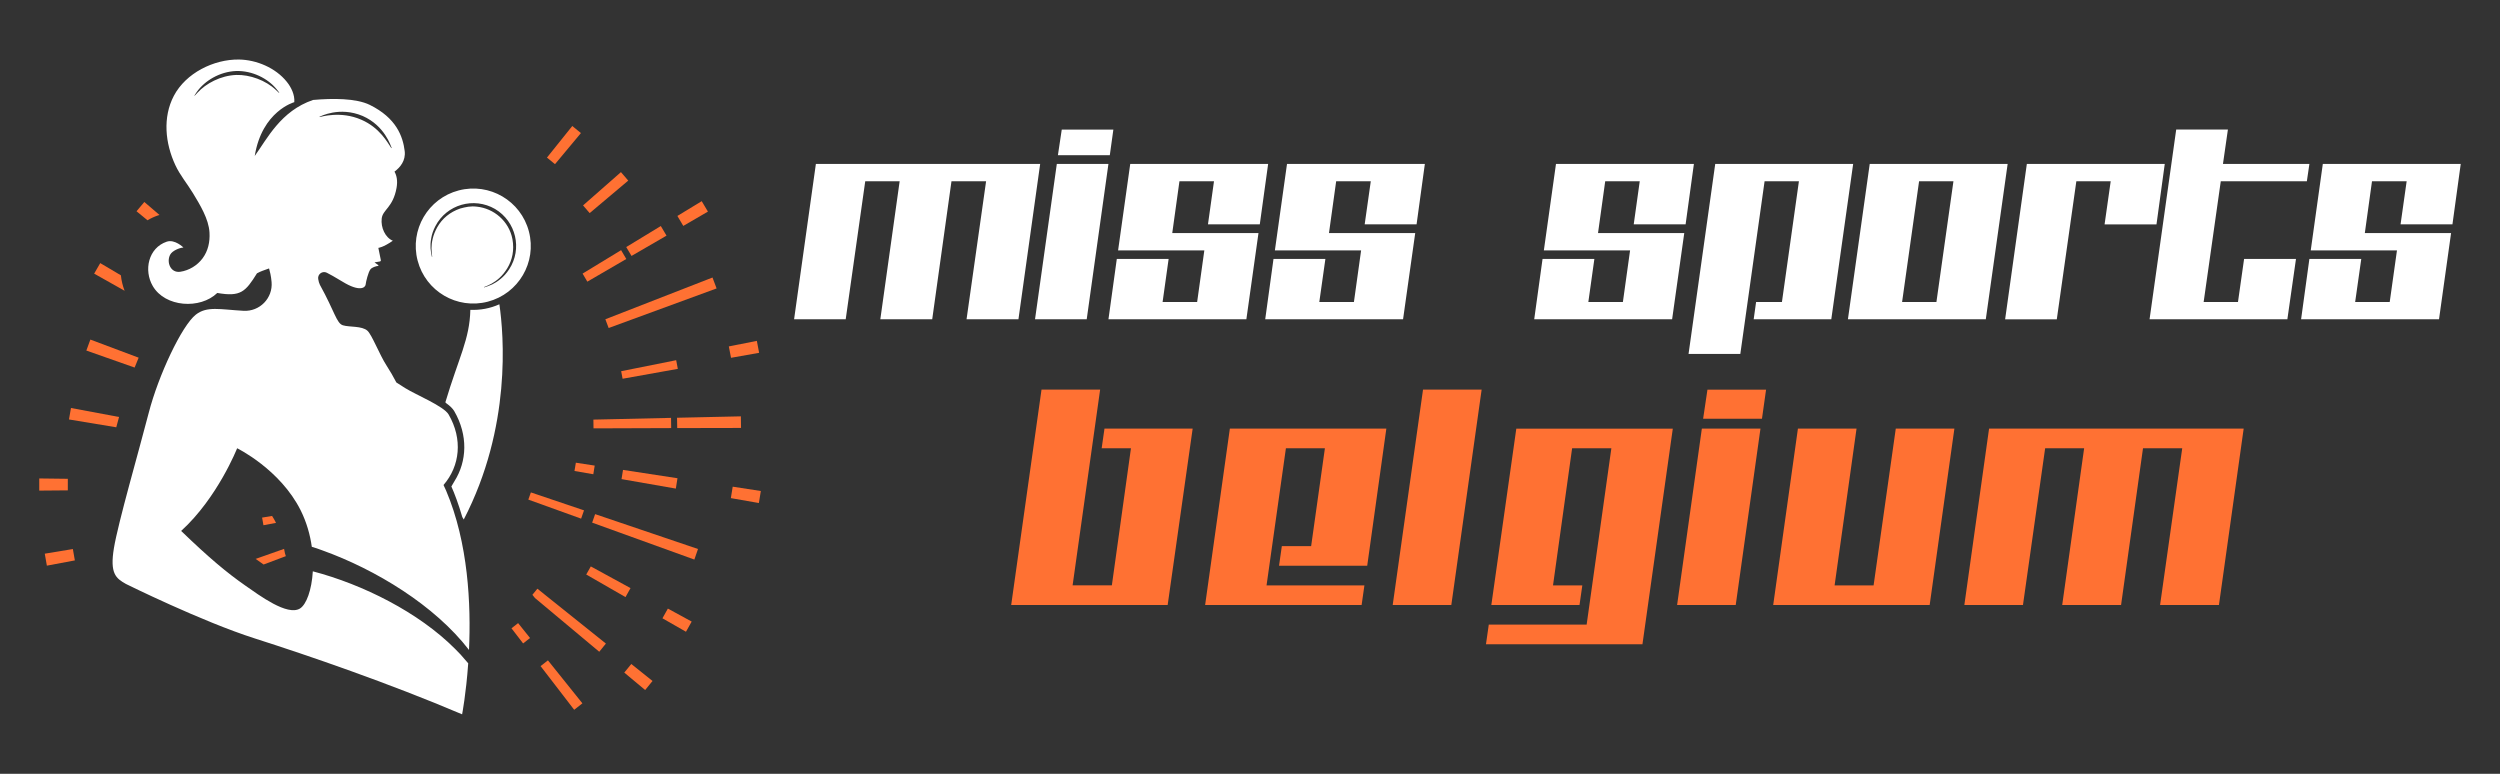 <?xml version="1.0" encoding="utf-8"?>
<!-- Generator: Adobe Illustrator 16.0.0, SVG Export Plug-In . SVG Version: 6.00 Build 0)  -->
<!DOCTYPE svg PUBLIC "-//W3C//DTD SVG 1.1//EN" "http://www.w3.org/Graphics/SVG/1.1/DTD/svg11.dtd">
<svg version="1.1" id="Calque_1" xmlns="http://www.w3.org/2000/svg" xmlns:xlink="http://www.w3.org/1999/xlink" x="0px" y="0px"
	 width="210px" height="65px" viewBox="0 0 210 65" enable-background="new 0 0 210 65" xml:space="preserve">
<rect x="0" y="0" width="210" height="65" fill="#333333" stroke="none"/>
<g>
	<g>
		<g>
			<path fill="#FFFFFF" d="M85.549,26.821H81.19l1.642-11.596h-2.908l-1.618,11.596h-4.359l1.624-11.596H72.68l-1.641,11.596h-4.336
				l1.831-13.053h18.84L85.549,26.821z"/>
			<path fill="#FFFFFF" d="M91.284,26.821h-4.342l1.831-13.053h4.336L91.284,26.821z M93.224,13.036h-4.359l0.323-2.152h4.335
				L93.224,13.036z"/>
			<path fill="#FFFFFF" d="M104.695,26.821H93.11l0.702-5.072h4.353l-0.507,3.621h2.902l0.604-4.336h-7.244l1.02-7.266h11.584
				l-0.702,5.078h-4.353l0.506-3.621h-2.902l-0.604,4.353h7.243L104.695,26.821z"/>
			<path fill="#FFFFFF" d="M117.857,26.821h-11.579l0.696-5.072h4.359l-0.512,3.621h2.908l0.604-4.336h-7.243l1.019-7.266h11.579
				l-0.696,5.078h-4.359l0.513-3.621h-2.908l-0.604,4.353h7.244L117.857,26.821z"/>
			<path fill="#FFFFFF" d="M140.458,26.821h-11.584l0.701-5.072h4.353l-0.507,3.621h2.902l0.604-4.336h-7.243l1.019-7.266h11.585
				l-0.697,5.078h-4.358l0.506-3.621h-2.901l-0.604,4.353h7.244L140.458,26.821z"/>
			<path fill="#FFFFFF" d="M153.828,26.821h-6.519l0.202-1.451h2.171l1.427-10.145h-2.884l-2.038,14.504h-4.349l2.241-15.961h11.586
				L153.828,26.821z"/>
			<path fill="#FFFFFF" d="M166.807,26.821h-11.582l1.833-13.053h11.585L166.807,26.821z M162.659,25.37l1.43-10.145h-2.886
				l-1.428,10.145H162.659z"/>
			<path fill="#FFFFFF" d="M181.145,18.847h-4.36l0.514-3.621h-2.886l-1.642,11.596h-4.34l1.824-13.053h11.585L181.145,18.847z"/>
			<path fill="#FFFFFF" d="M192.139,26.821h-11.576l2.238-15.938h4.343l-0.415,2.885h7.261l-0.214,1.457h-7.231l-1.439,10.145h2.884
				l0.514-3.621h4.359L192.139,26.821z"/>
			<path fill="#FFFFFF" d="M204.877,26.821h-11.585l0.697-5.072h4.358l-0.514,3.621h2.903l0.609-4.336h-7.243l1.015-7.266h11.585
				l-0.697,5.078h-4.358l0.512-3.621h-2.911l-0.602,4.353h7.245L204.877,26.821z"/>
		</g>
		<g>
			<path fill="#FF7133" d="M98.084,50.819H84.94l2.547-18.09h4.924l-2.312,16.441h3.297l1.605-11.518H92.54l0.236-1.648h7.407
				L98.084,50.819z"/>
			<path fill="#FF7133" d="M114.846,47.522h-7.407l0.235-1.648h2.462l1.156-8.221h-3.275l-1.627,11.518h8.221l-0.235,1.648h-13.145
				l2.077-14.814h13.145L114.846,47.522z"/>
			<path fill="#FF7133" d="M121.911,50.819h-4.924l2.547-18.09h4.924L121.911,50.819z"/>
			<path fill="#FF7133" d="M137.966,54.116h-13.144l0.235-1.648h8.221l2.077-14.814h-3.297l-1.605,11.518h2.462l-0.236,1.648h-7.407
				l2.098-14.814h13.145L137.966,54.116z"/>
			<path fill="#FF7133" d="M145.801,50.819h-4.924l2.078-14.814h4.924L145.801,50.819z M148.006,35.171h-4.943l0.363-2.441h4.924
				L148.006,35.171z"/>
			<path fill="#FF7133" d="M162.092,50.819h-13.143l2.076-14.814h4.924l-1.842,13.166h3.275l1.863-13.166h4.924L162.092,50.819z"/>
			<path fill="#FF7133" d="M186.391,50.819h-4.945l1.861-13.166h-3.295l-1.842,13.166h-4.945l1.842-13.166h-3.275l-1.863,13.166
				h-4.924l2.076-14.814h21.387L186.391,50.819z"/>
		</g>
	</g>
	<g>
		<path fill="#FFFFFF" d="M26.729,23.436c-0.065-0.403,0.353-0.709,0.719-0.529c0.274,0.142,0.655,0.343,1.33,0.757
			c1.438,0.88,1.907,0.5,1.936,0.238c0.027-0.258,0.222-1.033,0.395-1.267c0.134-0.181,0.481-0.282,0.652-0.298
			c0.032-0.006,0.044-0.043,0.019-0.061l-0.321-0.236l0.457-0.078c0.051-0.009,0.083-0.06,0.075-0.106l-0.21-1.035
			c0,0,0.395-0.03,1.216-0.599c-0.635-0.263-1.022-1.107-0.934-1.866c0.084-0.755,0.945-0.909,1.247-2.573
			c0.109-0.613,0.004-1.056-0.173-1.365c0.476-0.355,0.955-0.92,0.857-1.728c-0.152-1.237-0.702-2.774-2.928-3.877
			c-1.164-0.571-3.137-0.56-4.767-0.417c-2.723,0.921-3.871,3.281-4.902,4.708c0.609-3.78,3.323-4.522,3.323-4.522
			c0.051-0.614-0.254-1.242-0.627-1.707C23.155,5.7,21.551,5.022,20.067,5c-2.117-0.026-4.461,1.139-5.465,3.052
			c-0.948,1.807-0.728,3.986,0.128,5.822c0.394,0.848,0.994,1.555,1.477,2.35c0.584,0.967,1.329,2.168,1.391,3.311
			c0.044,0.778-0.113,1.534-0.583,2.168c-0.444,0.597-1.131,1.014-1.869,1.125c-0.828,0.123-1.184-0.82-0.849-1.439
			c0.181-0.329,0.761-0.571,1.111-0.598c0,0-0.724-0.718-1.402-0.49c-1.545,0.521-1.95,2.4-1.173,3.727
			c1.037,1.783,3.984,1.973,5.418,0.58c1.959,0.342,2.367-0.092,3.334-1.648c0.295-0.171,0.649-0.275,1.016-0.412
			c0.064,0.215,0.171,0.635,0.212,1.14c0.117,1.356-1,2.499-2.363,2.419c-1.959-0.109-3.061-0.413-3.999,0.322
			c-1.18,0.923-3.146,5.104-3.958,8.251c-0.812,3.152-2.566,9.202-2.922,11.351c-0.356,2.144,0.159,2.545,1.007,3.021
			c0,0,6.365,3.155,10.857,4.587c4.493,1.434,11.251,3.757,17.382,6.364c0,0,0.332-1.715,0.513-4.285
			c-0.503-0.603-0.868-0.99-1.11-1.219c-3.048-3.059-7.738-5.406-11.943-6.508c-0.092,1.574-0.543,2.79-1.078,3.123
			c-1.061,0.653-3.417-1.107-4.596-1.928c-1.546-1.08-3.024-2.308-5.386-4.588c3.063-2.784,4.702-6.945,4.702-6.945
			s3.621,1.767,5.344,5.229c0.495,0.997,0.788,2.045,0.929,3.051c0.303,0.09,0.494,0.15,0.875,0.294
			c4.497,1.611,9.459,4.636,12.329,8.369c0.174-3.805-0.055-8.987-1.922-13.381l-0.218-0.474c1.386-1.604,1.627-3.859,0.428-5.923
			c-0.404-0.702-2.766-1.664-3.64-2.213c-0.287-0.181-0.532-0.335-0.749-0.477c-0.25-0.49-0.531-0.962-0.831-1.432
			c-0.587-0.911-1.224-2.575-1.595-2.911c-0.466-0.426-1.521-0.291-2.063-0.46c-0.541-0.167-0.678-1.127-1.935-3.402
			C26.805,23.792,26.758,23.623,26.729,23.436z M19.851,6.296c-1.327,0.047-2.559,0.727-3.249,1.479
			c-0.158,0.162-0.245,0.264-0.245,0.264L16.33,8.021c0.035-0.058,0.147-0.233,0.202-0.301c0.663-0.938,1.922-1.7,3.296-1.755
			c1.366-0.04,2.669,0.621,3.408,1.529c0.059,0.063,0.182,0.227,0.222,0.284L23.435,7.8c0,0-0.096-0.094-0.267-0.248
			C22.319,6.743,20.978,6.261,19.851,6.296z M26.84,9.802c0.058-0.011,1.674-0.887,3.625-0.06c1.865,0.822,2.36,2.53,2.438,2.687
			l-0.031,0.014c-0.326-0.478-0.976-1.72-2.531-2.391c-1.741-0.76-3.4-0.229-3.489-0.219L26.84,9.802z M44.429,19.448
			c-0.672-2.58-3.31-4.127-5.893-3.454c-2.582,0.674-4.129,3.312-3.456,5.894c0.673,2.581,3.31,4.126,5.893,3.453
			C43.557,24.667,45.103,22.032,44.429,19.448z M42.762,22.632c-0.218,0.33-0.467,0.604-0.721,0.803
			c-0.117,0.109-0.25,0.185-0.362,0.266c-0.122,0.071-0.234,0.131-0.333,0.188c-0.396,0.172-0.383,0.158-0.684,0.254l-0.006-0.03
			c0.415-0.167,0.244-0.092,0.65-0.295c0.096-0.063,0.206-0.126,0.317-0.204c0.107-0.085,0.229-0.164,0.338-0.276
			c0.232-0.208,0.453-0.482,0.651-0.803c0.423-0.696,0.599-1.522,0.433-2.446c-0.291-1.531-1.577-2.584-2.989-2.73
			c-0.533-0.064-0.927,0.03-1.396,0.155c-0.859,0.294-1.512,0.835-1.929,1.57c-0.182,0.329-0.314,0.655-0.383,0.96
			c-0.047,0.152-0.053,0.297-0.079,0.43c-0.011,0.137-0.013,0.264-0.023,0.375c0.023,0.457,0.005,0.268,0.061,0.715l-0.029,0.008
			c-0.064-0.305-0.071-0.289-0.113-0.719c0-0.114-0.003-0.242,0-0.383c0.017-0.138,0.016-0.291,0.055-0.449
			c0.05-0.32,0.168-0.67,0.35-1.021c0.948-1.828,3.227-2.478,5.012-1.447C43.346,18.601,43.898,20.905,42.762,22.632z M37.47,33.86
			c-0.021-0.024-0.042-0.049-0.059-0.068c1.138-3.804,2.042-5.285,2.098-7.766c0.824,0.037,1.658-0.115,2.439-0.466
			c0.373,2.56,1.034,10.324-2.993,18.08c0,0-0.045-0.079-0.122-0.209c-0.303-1.05-0.662-2.005-0.917-2.567
			c0.074-0.127,0.165-0.272,0.26-0.445c1.055-1.668,1.154-3.859-0.018-5.882C38.024,34.311,37.792,34.087,37.47,33.86z"/>
		<g>
			<g>
				<path fill="#FF7133" d="M3.297,41.211v-1.021l2.4,0.03c-0.003,0.582-0.003,0.354,0,0.971L3.297,41.211z"/>
				<path fill="#FF7133" d="M6.288,47.074l-2.351,0.441L3.76,46.509l2.361-0.39C6.18,46.464,6.195,46.576,6.288,47.074z"/>
				<path fill="#FF7133" d="M10,35.027c-0.074,0.275-0.153,0.571-0.233,0.866c-2.546-0.422-1.427-0.23-3.974-0.659
					c0.061-0.354,0.079-0.479,0.169-0.963C8.53,34.755,7.62,34.585,10,35.027z"/>
				<path fill="#FF7133" d="M12.39,18.504l-0.922-0.758l0.655-0.78l1.276,1.092c-0.045,0.014-0.092,0.026-0.135,0.04
					C12.953,18.204,12.662,18.341,12.39,18.504z"/>
				<path fill="#FF7133" d="M7.909,22.985l0.51-0.885l1.736,1.026c0.043,0.442,0.152,0.88,0.311,1.3
					C9.56,23.917,10.058,24.198,7.909,22.985z"/>
				<path fill="#FF7133" d="M11.646,30.045c-0.117,0.273-0.23,0.558-0.337,0.83c-0.968-0.342-3.134-1.106-4.056-1.429
					c0.139-0.387,0.193-0.543,0.337-0.923C9.939,29.407,8.995,29.054,11.646,30.045z"/>
			</g>
			<g>
				<path fill="#FF7133" d="M48.372,38.867l1.583,0.242c-0.068,0.429-0.063,0.407-0.116,0.727l-1.582-0.274
					C48.315,39.238,48.319,39.208,48.372,38.867z"/>
				<path fill="#FF7133" d="M52.964,49.401c-0.247,0.454-0.15,0.285-0.422,0.756l-3.299-1.898c0.237-0.406,0.149-0.252,0.385-0.68
					L52.964,49.401z"/>
				<path fill="#FF7133" d="M49.532,17.901c-0.236-0.282-0.235-0.281-0.556-0.647c1.105-0.972,0.411-0.36,3.183-2.796
					c0.302,0.34,0.367,0.42,0.613,0.713C49.742,17.729,50.387,17.186,49.532,17.901z"/>
				<path fill="#FF7133" d="M52.208,40.246c0.053-0.32,0.054-0.331,0.125-0.774c4.312,0.662,3.379,0.514,4.575,0.7
					c-0.065,0.429-0.075,0.494-0.138,0.871C55.29,40.783,56.213,40.94,52.208,40.246z"/>
				<path fill="#FF7133" d="M54.194,57.961l-1.755-1.463c0.33-0.396,0.379-0.454,0.59-0.722l1.783,1.425
					C54.516,57.575,54.46,57.643,54.194,57.961z"/>
				<path fill="#FF7133" d="M49.74,43.901c0.145-0.406,0.145-0.406,0.251-0.714c2.416,0.818,3.184,1.077,8.641,2.929
					c-0.158,0.463-0.188,0.555-0.306,0.888C52.859,45.03,54.056,45.463,49.74,43.901z"/>
				<path fill="#FF7133" d="M52.298,31.815c-0.058-0.32-0.059-0.329-0.12-0.634c3.634-0.729,2.621-0.521,4.621-0.926
					c0.073,0.377,0.069,0.356,0.138,0.729C55.842,31.182,53.391,31.623,52.298,31.815z"/>
				<path fill="#FF7133" d="M58.101,52.213c-0.284,0.517-0.175,0.319-0.479,0.854l-1.977-1.13c0.277-0.489,0.171-0.301,0.456-0.816
					L58.101,52.213z"/>
				<path fill="#FF7133" d="M44.594,41.362c3.727,1.257,2.841,0.961,4.463,1.508c-0.121,0.364-0.126,0.374-0.243,0.696
					c-1.883-0.673-0.958-0.342-4.436-1.6C44.488,41.675,44.477,41.7,44.594,41.362z"/>
				<path fill="#FF7133" d="M45.944,13.238l2.128-2.654c0.312,0.253,0.312,0.253,0.726,0.594L46.62,13.79
					C46.405,13.606,46.336,13.55,45.944,13.238z"/>
				<path fill="#FF7133" d="M44.942,50.238c-0.071-0.094-0.148-0.185-0.222-0.272c0.195-0.236,0.219-0.264,0.42-0.515
					c1.982,1.59,3.528,2.826,5.756,4.61c-0.324,0.403-0.346,0.434-0.559,0.687C49.133,53.736,45.002,50.29,44.942,50.238z"/>
				<path fill="#FF7133" d="M49.855,35.983c-0.001-0.311,0.001-0.241-0.01-0.736c4.519-0.098-0.253,0.006,6.523-0.146
					c0.009,0.501,0.009,0.514,0.011,0.859C53.023,35.977,52.687,35.977,49.855,35.983z"/>
				<path fill="#FF7133" d="M61.547,40.881l2.363,0.363l-0.165,1.01l-2.354-0.412C61.457,41.451,61.472,41.376,61.547,40.881z"/>
				<g>
					<path fill="#FF7133" d="M43.521,52.341l1.003,1.251c-0.343,0.27-0.32,0.254-0.582,0.456l-0.977-1.271
						C43.229,52.577,43.25,52.562,43.521,52.341z"/>
					<path fill="#FF7133" d="M45.408,55.953c0.258-0.196,0.269-0.203,0.619-0.483c2.727,3.401,2.138,2.664,2.895,3.61
						c-0.339,0.273-0.39,0.311-0.69,0.542C47.319,58.433,47.887,59.178,45.408,55.953z"/>
				</g>
				<path fill="#FF7133" d="M52.609,21.755l-3.273,1.904c-0.235-0.41-0.255-0.439-0.398-0.678l3.235-1.969
					C52.333,21.282,52.377,21.353,52.609,21.755z"/>
				<path fill="#FF7133" d="M61.221,29.099l2.354-0.467l0.191,1.004l-2.36,0.419C61.335,29.657,61.328,29.644,61.221,29.099z"/>
				<path fill="#FF7133" d="M56.9,18.14l2.044-1.242l0.521,0.877l-2.069,1.202C57.184,18.612,57.151,18.552,56.9,18.14z"/>
				<path fill="#FF7133" d="M53.048,21.498c-0.217-0.366-0.237-0.403-0.445-0.745l2.905-1.768c0.226,0.377,0.26,0.429,0.48,0.809
					L53.048,21.498z"/>
				<path fill="#FF7133" d="M51.127,27.554c-0.139-0.379-0.152-0.41-0.277-0.736c3.045-1.188,6.356-2.477,8.999-3.507
					c0.121,0.313,0.128,0.327,0.345,0.917C58.073,25.007,53.135,26.817,51.127,27.554z"/>
				<path fill="#FF7133" d="M56.887,35.959c-0.002-0.399-0.003-0.436-0.016-0.868c4.142-0.097,2.879-0.063,5.362-0.118
					c0.01,0.514,0.01,0.588,0.013,0.975C59.484,35.954,60.641,35.95,56.887,35.959z"/>
			</g>
			<g>
				<path fill="#FF7133" d="M23.891,46.252c0.024,0.164,0.064,0.317,0.12,0.465c-0.238,0.094,0.151-0.058-1.869,0.703
					c-0.29-0.202-0.403-0.279-0.669-0.472c1.939-0.687,1.375-0.487,2.391-0.843C23.873,46.157,23.886,46.2,23.891,46.252z"/>
				<path fill="#FF7133" d="M22.016,43.478l0.84-0.138c0.116,0.183,0.229,0.374,0.329,0.582l-1.056,0.198
					C22.064,43.764,22.065,43.772,22.016,43.478z"/>
			</g>
		</g>
	</g>
</g>
</svg>
